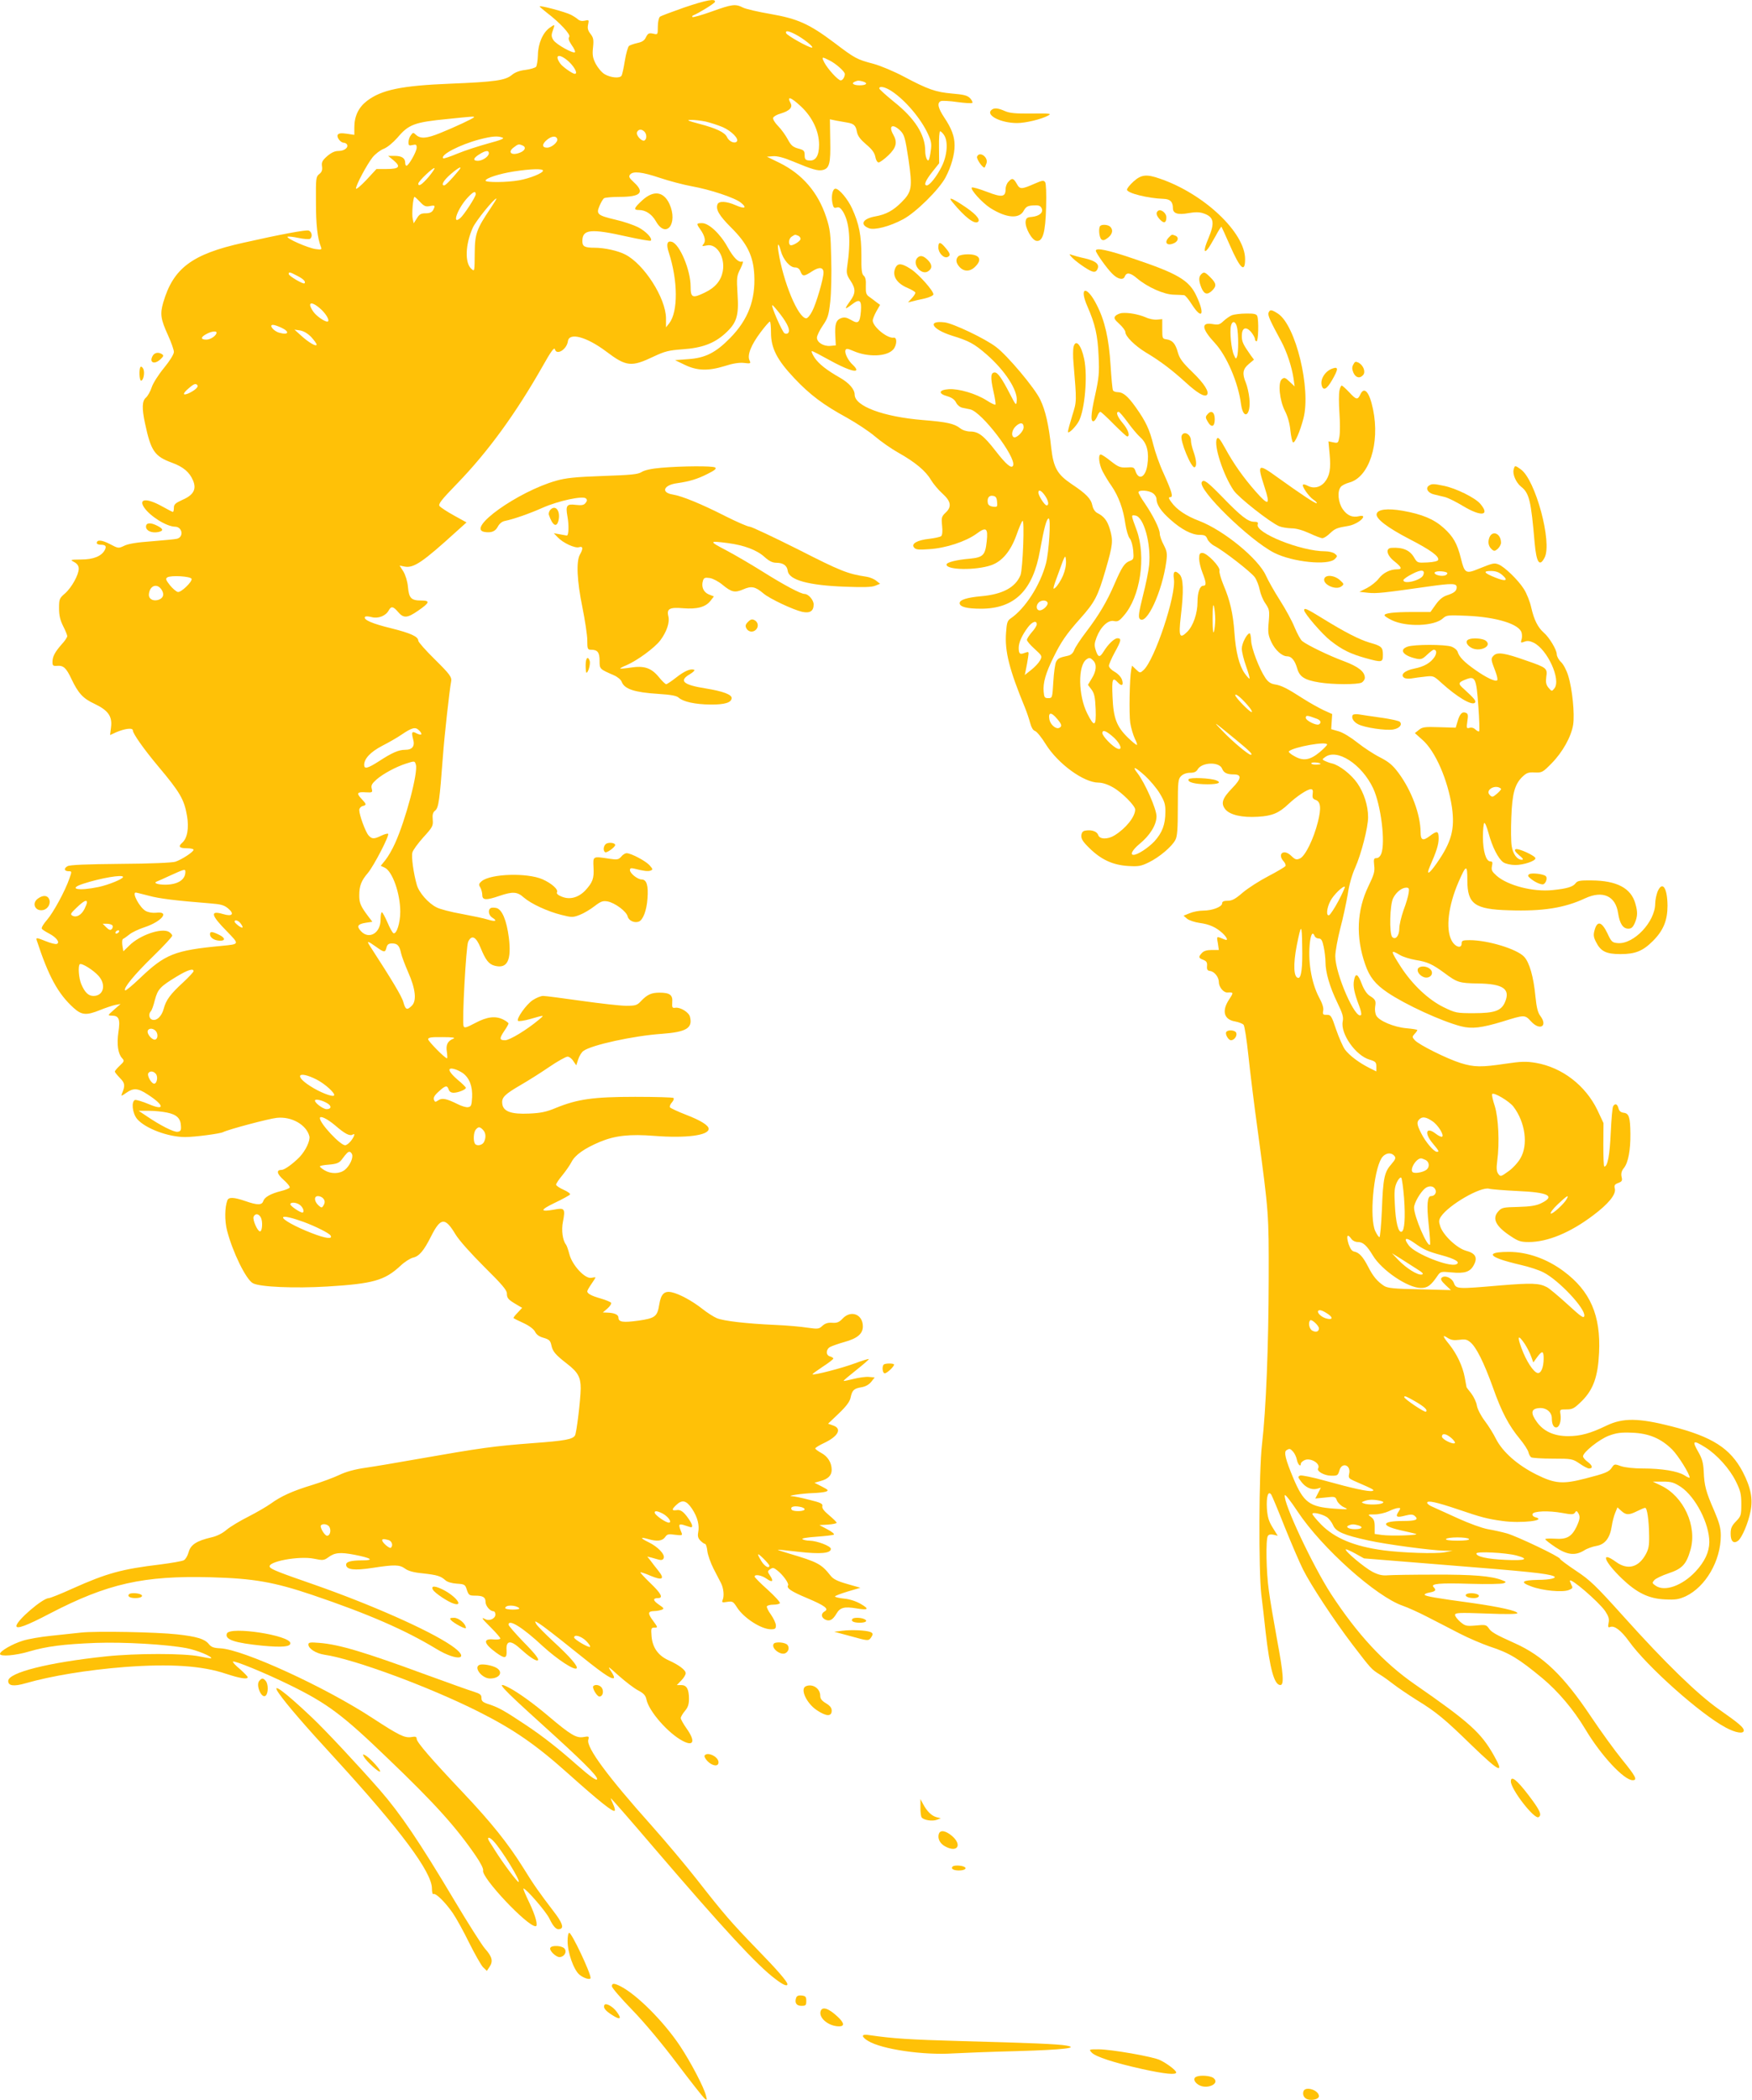<?xml version="1.0" standalone="no"?>
<!DOCTYPE svg PUBLIC "-//W3C//DTD SVG 20010904//EN"
 "http://www.w3.org/TR/2001/REC-SVG-20010904/DTD/svg10.dtd">
<svg version="1.0" xmlns="http://www.w3.org/2000/svg"
 width="1068pt" height="1280pt" viewBox="0 0 1068 1280"
 preserveAspectRatio="xMidYMid meet">
<g transform="translate(0,1280) scale(0.1,-0.1)"
fill="#ffc107" stroke="none">
<path d="M4170 12754 c-74 -26 -141 -51 -147 -56 -7 -6 -13 -32 -13 -60 0 -50
0 -50 -29 -43 -25 5 -31 2 -43 -21 -9 -21 -24 -30 -52 -36 -22 -5 -45 -13 -52
-18 -6 -6 -18 -46 -25 -90 -7 -44 -16 -85 -20 -91 -10 -18 -65 -13 -102 8 -18
10 -42 39 -55 63 -19 37 -22 55 -17 101 5 47 2 60 -15 82 -16 20 -20 35 -15
57 6 29 5 30 -20 24 -17 -4 -32 -1 -43 9 -9 8 -28 20 -42 27 -32 17 -190 59
-190 51 0 -3 20 -20 43 -38 79 -60 148 -134 137 -148 -7 -9 -3 -23 15 -50 15
-20 23 -40 20 -43 -10 -11 -114 47 -131 73 -13 20 -14 31 -5 56 15 43 15 43
-18 20 -42 -30 -71 -96 -72 -167 -1 -32 -6 -64 -11 -71 -5 -6 -34 -15 -64 -19
-37 -4 -65 -15 -84 -31 -40 -33 -103 -42 -375 -53 -297 -12 -419 -37 -508
-105 -51 -39 -77 -93 -77 -161 l0 -46 -46 7 c-34 5 -49 3 -55 -6 -9 -15 17
-49 37 -49 7 0 16 -5 19 -10 11 -19 -16 -40 -51 -40 -23 0 -44 -10 -70 -32
-29 -26 -35 -37 -31 -62 3 -22 -1 -35 -17 -47 -20 -16 -21 -26 -20 -171 0
-138 9 -217 30 -272 7 -17 4 -19 -32 -14 -45 6 -180 65 -171 75 4 3 33 0 66
-7 32 -7 64 -9 70 -6 18 11 13 44 -8 51 -17 5 -170 -23 -400 -75 -311 -69
-425 -155 -486 -364 -20 -70 -16 -100 30 -201 19 -42 35 -87 35 -100 0 -14
-24 -53 -60 -97 -33 -40 -67 -93 -75 -118 -8 -25 -24 -53 -35 -63 -24 -20 -26
-64 -6 -157 36 -169 58 -201 164 -240 69 -25 108 -58 129 -109 22 -52 3 -88
-64 -117 -44 -20 -53 -28 -53 -49 0 -14 -3 -25 -6 -25 -3 0 -34 16 -68 35 -90
50 -143 47 -108 -7 36 -54 137 -117 188 -118 47 0 56 -65 11 -74 -12 -3 -81
-9 -152 -15 -86 -6 -143 -15 -167 -27 -36 -17 -37 -17 -88 10 -50 26 -80 28
-80 6 0 -5 10 -10 23 -10 31 0 38 -9 26 -32 -20 -38 -70 -58 -144 -58 -68 -1
-69 -1 -42 -16 18 -10 27 -23 27 -40 0 -37 -43 -115 -84 -151 -34 -29 -36 -35
-36 -90 0 -44 7 -73 25 -109 14 -27 25 -55 25 -61 0 -7 -15 -30 -34 -50 -42
-48 -56 -75 -56 -108 0 -22 4 -25 29 -23 38 3 55 -13 87 -81 41 -86 70 -118
139 -150 84 -40 110 -76 102 -142 l-6 -49 37 17 c54 23 102 29 102 11 0 -19
67 -114 154 -218 134 -159 159 -203 176 -302 13 -75 2 -138 -30 -165 -26 -23
-16 -33 31 -33 21 0 39 -4 39 -9 0 -13 -72 -60 -111 -73 -21 -6 -148 -12 -335
-13 -209 -2 -307 -6 -322 -14 -25 -14 -21 -31 8 -31 18 0 18 -2 4 -42 -27 -79
-99 -210 -137 -254 -21 -24 -36 -48 -32 -54 3 -6 24 -19 45 -30 44 -23 68 -55
46 -63 -7 -3 -39 5 -70 18 -50 20 -57 21 -53 7 73 -223 130 -328 226 -415 49
-44 77 -47 161 -13 32 13 74 27 92 31 l33 6 -40 -35 c-39 -35 -40 -35 -14 -36
44 0 53 -21 41 -99 -11 -76 -3 -132 22 -160 15 -16 14 -20 -14 -46 -17 -16
-30 -32 -30 -36 0 -4 14 -21 31 -39 31 -31 33 -46 13 -94 -7 -18 -5 -18 25 3
44 31 71 30 129 -8 105 -67 110 -104 8 -60 -38 16 -76 27 -83 25 -24 -10 -16
-81 13 -116 49 -57 188 -110 293 -110 57 0 211 20 231 30 34 17 279 82 327 87
90 10 181 -42 199 -112 6 -26 -22 -87 -60 -127 -39 -40 -91 -78 -109 -78 -34
0 -30 -24 12 -61 24 -21 40 -42 37 -47 -3 -5 -27 -15 -52 -21 -64 -16 -101
-37 -109 -61 -8 -26 -36 -26 -110 0 -70 24 -101 25 -109 4 -16 -43 -17 -123
-2 -183 34 -132 116 -300 158 -322 42 -23 254 -32 453 -20 280 17 350 37 446
126 25 24 60 46 77 50 37 8 66 42 110 130 58 115 85 118 148 13 23 -38 93
-116 176 -199 107 -106 138 -142 138 -162 0 -29 8 -38 59 -68 l34 -20 -28 -30
c-16 -16 -27 -31 -24 -33 2 -2 30 -16 61 -30 36 -17 62 -37 70 -53 9 -18 26
-30 53 -37 33 -10 40 -17 46 -44 8 -39 24 -58 96 -114 66 -51 83 -81 83 -150
-1 -69 -25 -272 -35 -287 -14 -23 -60 -32 -250 -46 -248 -19 -314 -28 -725
-100 -107 -19 -242 -42 -298 -50 -70 -10 -124 -25 -165 -45 -34 -16 -107 -43
-162 -60 -122 -37 -192 -69 -254 -114 -25 -18 -87 -54 -136 -79 -50 -25 -110
-61 -133 -80 -25 -22 -61 -40 -94 -47 -90 -21 -126 -45 -138 -90 -6 -22 -19
-44 -29 -49 -10 -6 -75 -17 -144 -26 -234 -28 -325 -53 -533 -146 -72 -33
-138 -59 -146 -59 -38 0 -198 -138 -198 -170 0 -21 61 1 204 76 352 183 572
232 981 221 261 -7 386 -29 620 -108 342 -116 566 -214 754 -328 135 -82 215
-63 91 21 -138 94 -491 250 -840 372 -205 71 -256 91 -265 105 -20 33 178 70
270 51 52 -11 60 -10 84 7 41 31 74 34 163 17 102 -20 121 -34 48 -34 -69 0
-100 -8 -100 -26 0 -31 50 -37 160 -20 136 21 165 20 199 -4 18 -14 52 -24
107 -29 89 -10 110 -16 139 -42 12 -11 40 -19 70 -21 47 -3 51 -5 61 -38 11
-32 15 -35 50 -35 49 0 64 -10 64 -39 0 -24 28 -56 48 -56 7 0 12 -9 12 -20 0
-25 -37 -42 -62 -28 -28 14 -22 5 37 -54 30 -30 55 -59 55 -64 0 -5 -17 -8
-39 -6 -69 7 -64 -24 13 -80 55 -40 67 -37 64 15 -4 61 26 63 89 4 44 -40 83
-67 97 -67 20 0 -5 34 -84 114 -49 51 -90 98 -90 104 0 37 87 -17 210 -132 88
-80 191 -148 205 -134 11 11 -40 70 -140 162 -52 48 -100 97 -106 108 -11 20
-10 20 18 3 17 -10 107 -79 201 -155 181 -146 235 -184 253 -178 6 2 -1 20
-16 42 -24 35 -18 32 48 -28 41 -36 94 -77 118 -89 34 -18 45 -31 50 -56 15
-71 133 -206 222 -252 67 -35 77 0 22 77 -19 27 -35 55 -35 63 0 7 11 26 25
43 19 22 25 41 25 74 0 59 -14 84 -47 84 l-27 0 27 28 c15 15 27 35 27 44 0
20 -42 51 -104 79 -63 28 -98 77 -104 145 -4 50 -3 54 18 54 21 0 21 1 -9 42
-34 46 -32 58 7 59 15 0 35 4 46 8 16 6 14 10 -17 31 -37 25 -39 40 -6 40 34
0 20 28 -46 91 -36 35 -63 64 -61 66 2 2 30 -7 62 -21 72 -30 88 -20 48 30
-16 20 -38 48 -48 62 l-20 25 25 -6 c13 -4 34 -10 46 -13 16 -4 25 -1 29 10 9
23 -37 70 -93 97 -51 25 -52 33 -2 19 54 -16 86 -12 103 11 13 19 21 21 61 15
42 -5 46 -4 40 12 -20 49 -19 55 8 49 14 -4 32 -10 41 -13 23 -9 20 12 -6 49
-31 45 -50 58 -75 53 -29 -4 -29 5 0 32 36 34 61 28 96 -24 34 -52 46 -100 37
-145 -4 -22 0 -35 14 -49 11 -11 24 -20 29 -20 4 0 11 -20 13 -44 3 -23 20
-72 38 -107 18 -35 39 -75 46 -89 15 -30 20 -78 9 -102 -6 -15 -2 -16 28 -11
33 5 37 2 60 -34 41 -64 147 -133 207 -133 25 0 30 4 30 23 0 13 -14 43 -30
66 -17 23 -28 46 -25 51 4 6 21 10 40 10 19 0 36 4 39 9 4 5 -30 42 -74 82
-44 39 -80 76 -80 80 0 16 42 9 72 -12 36 -26 46 -18 23 17 -17 26 -17 28 0
40 15 11 22 10 43 -7 34 -26 73 -80 66 -91 -11 -17 18 -37 116 -78 109 -46
135 -66 107 -81 -23 -13 -22 -36 2 -49 27 -14 47 -4 70 35 22 38 48 45 124 32
71 -12 78 -4 25 27 -29 17 -69 30 -103 33 -30 3 -55 9 -55 13 0 4 35 17 77 30
l78 23 -80 23 c-60 17 -86 30 -102 51 -56 71 -79 83 -251 134 -40 12 -72 22
-70 24 2 1 59 -5 128 -13 132 -15 195 -9 195 18 0 17 -83 49 -130 50 -16 0
-36 4 -43 9 -8 5 26 11 84 15 53 4 101 9 107 13 6 3 -12 18 -39 32 l-49 26 53
3 c28 2 52 7 52 11 0 5 -21 25 -46 46 -31 26 -44 43 -41 55 4 15 -9 22 -79 39
-46 12 -94 22 -106 22 -39 2 63 17 127 19 33 1 69 5 80 9 18 7 14 11 -25 31
l-45 23 35 10 c47 12 70 34 70 69 0 43 -24 82 -64 103 -20 11 -36 23 -36 27 0
5 25 20 55 34 86 41 109 87 54 106 l-31 11 65 62 c45 43 67 72 72 96 10 47 20
56 66 64 25 4 46 16 60 33 l21 27 -35 3 c-19 2 -61 -4 -93 -12 -32 -8 -60 -14
-61 -12 -2 2 33 31 77 66 44 35 79 65 76 67 -2 2 -41 -10 -87 -27 -78 -29
-249 -73 -256 -66 -2 2 26 22 62 46 36 23 65 46 65 50 0 4 -9 10 -20 13 -27 7
-26 43 1 58 12 6 51 20 87 30 79 22 112 50 112 95 0 74 -73 102 -124 47 -20
-21 -33 -27 -62 -25 -26 2 -43 -3 -60 -18 -21 -20 -27 -21 -91 -12 -37 6 -126
14 -198 17 -179 8 -313 24 -355 41 -19 8 -60 34 -90 58 -61 48 -139 90 -185
100 -45 10 -66 -11 -76 -74 -12 -74 -24 -84 -127 -99 -95 -13 -122 -9 -122 19
0 18 -26 29 -70 30 l-25 1 28 24 c16 14 25 29 22 35 -3 5 -32 17 -63 26 -57
16 -82 30 -82 44 0 4 11 24 25 44 14 20 25 38 25 40 0 2 -12 1 -26 -2 -38 -7
-116 77 -133 144 -7 27 -16 53 -21 59 -20 25 -29 88 -18 140 15 78 10 85 -52
73 -90 -16 -90 -3 2 41 48 23 90 46 93 51 3 5 -15 18 -40 29 -25 11 -45 25
-45 31 0 6 17 32 39 58 21 26 46 62 55 80 22 43 79 83 174 123 92 38 181 48
332 36 193 -15 330 3 330 43 0 21 -48 51 -136 85 -52 20 -96 41 -100 46 -3 6
2 19 12 30 9 10 14 22 10 27 -4 4 -110 7 -234 7 -256 0 -351 -14 -482 -67 -59
-25 -94 -32 -165 -35 -109 -5 -158 13 -163 60 -5 38 14 57 112 114 45 26 123
75 174 110 51 35 102 63 112 63 10 0 26 -12 35 -27 l18 -26 12 37 c7 21 21 44
32 51 49 36 304 92 477 104 150 11 190 35 172 104 -6 27 -58 59 -88 55 -20 -3
-22 1 -20 34 4 44 -15 58 -78 58 -49 0 -75 -12 -112 -51 -24 -26 -33 -29 -91
-29 -36 0 -158 14 -272 30 -114 16 -219 30 -234 30 -14 0 -43 -12 -64 -26 -40
-27 -101 -114 -89 -126 4 -4 39 1 77 12 87 25 86 25 50 -5 -74 -62 -178 -125
-206 -125 -35 0 -36 10 -4 58 14 20 25 40 25 44 0 4 -13 14 -30 23 -48 25
-100 19 -173 -20 -55 -29 -66 -32 -71 -19 -10 26 15 486 28 514 21 45 48 32
76 -37 30 -74 50 -100 86 -109 77 -20 103 33 86 172 -14 106 -41 171 -76 180
-14 3 -30 3 -35 -1 -18 -10 -12 -44 9 -57 34 -21 22 -27 -25 -13 -24 8 -97 23
-161 35 -63 11 -133 29 -153 40 -50 25 -107 90 -120 137 -20 69 -34 171 -27
197 3 14 34 56 67 93 57 62 60 70 57 107 -3 31 1 45 15 56 21 17 27 62 47 330
9 125 41 410 50 455 6 28 -8 46 -100 137 -55 54 -100 105 -100 113 0 25 -46
46 -166 76 -115 28 -170 52 -159 69 3 5 20 4 40 -1 40 -11 87 7 105 41 15 27
27 25 57 -10 33 -39 56 -38 122 8 71 49 75 62 19 62 -61 0 -75 14 -81 83 -3
34 -15 72 -28 94 l-23 36 30 -6 c56 -11 110 26 318 215 l60 54 -76 42 c-42 23
-81 49 -88 57 -10 12 8 36 108 139 188 194 357 427 520 714 51 91 71 118 75
103 10 -39 72 -1 79 49 7 56 113 28 233 -62 123 -93 154 -96 290 -31 68 32 93
38 175 44 118 8 192 35 259 95 72 65 86 107 77 242 -6 101 -5 110 18 155 14
29 19 46 11 43 -22 -8 -52 21 -89 87 -45 82 -115 147 -156 147 -35 0 -36 -3
-11 -38 28 -40 35 -71 20 -89 -12 -14 -10 -15 19 -9 61 14 114 -71 98 -158
-11 -57 -46 -99 -109 -129 -76 -37 -87 -32 -87 37 0 99 -66 257 -114 272 -29
9 -36 -14 -19 -65 56 -172 57 -360 3 -431 l-20 -25 0 55 c-1 123 -134 331
-249 389 -44 23 -127 41 -186 41 -61 0 -75 8 -75 40 0 73 50 78 273 28 76 -17
141 -28 144 -25 13 13 -30 58 -77 82 -28 14 -89 35 -138 46 -110 26 -119 34
-97 85 9 21 21 42 28 46 7 4 49 8 95 8 128 0 154 27 86 89 -28 26 -33 35 -23
47 18 22 71 17 181 -20 57 -19 144 -42 193 -51 113 -20 264 -70 301 -100 41
-33 24 -40 -31 -16 -56 25 -103 27 -111 6 -12 -31 9 -68 82 -141 99 -98 136
-174 142 -289 8 -154 -38 -274 -147 -385 -88 -90 -152 -122 -256 -129 l-80 -6
60 -29 c75 -36 142 -38 243 -7 49 16 88 22 117 19 41 -5 43 -4 34 16 -15 32
10 94 67 170 27 36 52 65 57 66 4 0 7 -31 7 -68 0 -94 37 -166 142 -277 96
-102 178 -163 321 -241 59 -33 136 -84 171 -114 35 -30 99 -75 142 -99 102
-57 168 -112 199 -166 14 -23 45 -61 70 -83 53 -48 58 -81 19 -117 -24 -23
-26 -30 -21 -79 4 -36 1 -58 -6 -64 -7 -5 -39 -12 -72 -16 -74 -8 -112 -30
-93 -53 10 -13 28 -15 93 -10 100 6 222 46 288 94 59 44 71 35 62 -47 -9 -84
-22 -97 -102 -105 -82 -7 -143 -22 -143 -36 0 -34 179 -36 272 -4 67 23 119
86 154 183 15 42 31 82 37 87 14 15 2 -294 -12 -330 -30 -75 -110 -118 -241
-129 -86 -8 -130 -22 -130 -42 0 -23 45 -34 130 -34 205 0 317 111 360 356 25
138 40 194 53 194 14 0 2 -202 -17 -275 -35 -132 -127 -275 -216 -335 -19 -13
-23 -27 -27 -85 -9 -115 20 -227 116 -460 11 -27 25 -69 31 -92 7 -26 17 -44
29 -48 11 -3 41 -40 66 -81 75 -120 232 -234 322 -234 23 0 57 -11 88 -29 55
-31 135 -112 135 -135 0 -44 -57 -115 -125 -157 -41 -26 -92 -25 -100 1 -7 22
-39 34 -76 28 -17 -2 -25 -10 -27 -29 -2 -21 8 -38 49 -78 71 -70 142 -103
235 -109 65 -4 80 -1 127 22 64 31 142 97 162 137 12 21 15 68 15 199 0 157 2
172 20 190 12 12 33 20 55 20 24 0 37 6 45 19 24 46 133 50 150 6 10 -25 29
-35 71 -35 50 0 47 -26 -9 -83 -61 -63 -71 -93 -43 -129 28 -35 102 -52 199
-46 87 5 128 22 187 78 50 47 115 90 136 90 11 0 14 -7 11 -29 -3 -23 1 -30
17 -36 32 -10 36 -50 15 -134 -26 -104 -77 -208 -109 -223 -22 -10 -29 -8 -55
17 -45 43 -86 10 -44 -36 9 -10 13 -22 10 -28 -4 -5 -50 -33 -104 -61 -54 -28
-124 -73 -156 -100 -45 -39 -65 -50 -92 -50 -24 0 -34 -5 -34 -16 0 -21 -60
-44 -115 -44 -25 0 -62 -7 -83 -16 l-37 -15 22 -19 c13 -10 47 -21 75 -25 61
-8 102 -27 141 -63 29 -28 36 -48 12 -38 -51 21 -49 22 -41 -22 l6 -42 -43 0
c-30 0 -49 -6 -60 -18 -23 -25 -21 -31 8 -42 20 -8 25 -16 23 -37 -2 -22 2
-29 19 -31 27 -4 53 -38 53 -67 0 -31 29 -66 53 -64 37 2 38 0 10 -42 -47 -71
-32 -124 38 -135 21 -4 44 -13 50 -20 6 -7 19 -91 29 -186 10 -95 36 -308 59
-473 65 -486 66 -490 65 -890 -1 -409 -16 -796 -41 -1010 -19 -163 -21 -771
-4 -914 6 -47 18 -149 26 -226 26 -227 53 -325 90 -325 24 0 19 69 -21 282
-19 106 -42 237 -49 293 -16 111 -20 312 -6 334 6 9 18 11 35 7 l25 -6 -31 50
c-24 39 -31 63 -35 117 -4 72 8 111 27 83 5 -8 42 -96 81 -195 40 -99 90 -216
112 -260 48 -96 188 -309 303 -460 112 -146 113 -148 164 -180 25 -15 63 -43
86 -61 23 -18 86 -61 140 -95 119 -73 170 -115 334 -275 174 -168 204 -181
135 -60 -77 136 -149 201 -481 431 -190 132 -349 304 -510 550 -112 173 -292
556 -282 602 2 8 37 -37 78 -99 147 -222 479 -519 642 -575 29 -10 96 -40 148
-67 52 -27 141 -72 196 -101 56 -29 139 -64 185 -80 120 -39 176 -73 321 -193
97 -81 190 -191 262 -311 96 -161 236 -311 289 -311 31 0 18 24 -64 125 -45
55 -131 174 -192 265 -165 247 -291 368 -463 445 -118 53 -144 68 -159 92 -14
20 -21 22 -78 16 -58 -5 -65 -3 -95 22 -17 15 -32 34 -32 42 0 14 22 15 190 9
120 -5 190 -4 190 2 0 14 -107 38 -275 62 -228 31 -284 41 -290 50 -3 4 11 11
30 14 37 7 42 15 24 33 -21 21 37 26 225 20 100 -3 190 -1 201 3 19 7 18 9 -8
19 -65 26 -180 35 -412 34 -132 0 -260 -2 -285 -4 -33 -3 -58 3 -93 21 -47 24
-172 128 -163 137 2 2 28 -9 57 -25 l54 -30 520 -42 c481 -38 595 -50 635 -66
27 -11 -20 -23 -95 -23 -99 -2 -111 -14 -40 -40 69 -26 189 -37 228 -22 24 9
26 14 17 30 -5 11 -10 23 -10 26 0 24 174 -126 215 -184 21 -32 26 -48 21 -72
-5 -26 -3 -30 10 -25 26 10 67 -22 114 -87 110 -154 436 -444 590 -526 61 -33
110 -40 110 -18 0 18 -27 42 -150 128 -131 92 -328 283 -582 566 -171 190
-204 222 -290 279 -54 36 -98 69 -98 73 0 13 -261 137 -323 155 -28 8 -81 20
-117 26 -37 7 -114 35 -180 65 -63 29 -132 60 -152 69 -21 8 -38 20 -38 27 0
16 54 5 190 -41 141 -48 175 -57 269 -70 112 -16 276 3 200 23 -12 3 -19 12
-17 19 6 19 99 22 181 7 58 -11 70 -10 78 2 8 12 10 12 19 -1 14 -22 12 -39
-10 -86 -30 -61 -60 -77 -131 -72 -33 2 -59 1 -59 -3 0 -4 28 -26 61 -48 71
-48 121 -54 175 -21 18 12 52 24 76 28 52 9 82 48 93 119 4 27 13 63 21 82
l14 34 23 -21 c29 -27 47 -27 97 -2 22 11 43 20 49 20 12 0 23 -75 24 -170 1
-62 -3 -82 -22 -116 -44 -78 -110 -94 -179 -44 -98 71 -75 5 35 -101 91 -87
164 -123 264 -127 62 -3 83 0 125 19 122 58 214 217 214 370 0 46 -9 78 -40
151 -51 116 -61 155 -64 239 -3 54 -9 78 -35 123 -38 66 -29 71 44 25 72 -45
148 -130 186 -206 29 -58 34 -79 34 -140 0 -68 -2 -74 -32 -105 -27 -28 -33
-42 -33 -76 0 -47 19 -64 47 -41 23 20 60 106 74 177 16 76 2 146 -47 241 -76
144 -185 214 -435 278 -200 51 -295 52 -394 5 -99 -48 -160 -65 -236 -65 -85
0 -149 29 -190 86 -40 55 -36 81 13 85 43 4 78 -24 78 -62 0 -35 10 -56 26
-56 20 0 32 38 27 78 -5 32 -5 32 37 32 37 0 47 6 95 53 68 69 96 147 103 292
11 228 -54 377 -216 497 -102 76 -221 118 -334 118 -106 0 -128 -17 -55 -44
23 -9 82 -25 130 -36 48 -11 110 -31 136 -45 93 -47 256 -220 249 -265 -3 -17
-18 -7 -103 71 -55 50 -111 97 -125 104 -47 25 -94 26 -280 11 -266 -23 -273
-23 -287 14 -12 32 -56 51 -75 32 -8 -8 -1 -20 23 -43 l34 -32 -191 5 c-159 3
-195 7 -217 21 -41 27 -67 58 -97 117 -31 60 -54 86 -85 92 -13 2 -24 17 -34
46 -15 49 -8 66 15 34 9 -14 26 -22 43 -22 30 0 54 -22 90 -82 54 -90 213
-198 293 -198 40 0 61 15 101 74 18 26 21 27 85 21 81 -8 115 3 137 46 24 45
9 71 -48 86 -55 15 -139 94 -157 148 -10 30 -9 40 4 60 47 71 242 184 294 170
15 -4 92 -10 172 -14 190 -8 235 -31 144 -75 -29 -14 -65 -20 -139 -22 -94 -2
-101 -4 -123 -29 -37 -43 -13 -90 77 -149 46 -31 62 -36 110 -36 115 0 253 57
392 162 95 71 142 129 133 164 -5 19 -1 26 21 34 23 9 26 14 20 38 -4 20 0 36
15 54 26 33 40 110 39 207 -1 103 -9 125 -41 129 -18 2 -28 11 -32 28 -7 26
-20 31 -32 12 -5 -7 -11 -80 -15 -163 -6 -137 -19 -205 -39 -205 -4 0 -6 60
-6 133 l1 132 -37 79 c-73 151 -215 260 -375 288 -60 10 -89 9 -184 -5 -147
-22 -192 -22 -275 4 -81 25 -254 111 -279 139 -17 19 -17 21 -2 38 10 10 17
21 17 24 0 3 -30 8 -66 11 -77 7 -167 45 -184 77 -7 13 -10 37 -7 55 6 36 2
44 -35 67 -16 11 -34 38 -46 70 -24 64 -39 71 -48 23 -7 -37 2 -78 32 -157 10
-26 15 -50 11 -54 -33 -33 -157 250 -157 358 0 29 14 105 30 168 17 63 37 158
46 210 8 57 27 122 45 161 37 83 79 246 79 308 0 70 -25 149 -66 208 -37 53
-108 109 -154 120 -14 3 -33 10 -43 15 -18 9 -18 10 0 23 73 56 225 -43 294
-190 47 -101 76 -330 49 -399 -6 -15 -17 -26 -29 -26 -16 0 -18 -6 -14 -44 5
-37 -1 -57 -35 -127 -71 -147 -78 -310 -20 -476 26 -77 62 -122 136 -172 109
-74 329 -175 448 -206 67 -17 125 -10 254 29 135 42 135 42 173 1 54 -59 104
-30 57 33 -16 21 -23 52 -30 119 -11 117 -36 207 -69 242 -44 47 -221 101
-332 101 -43 0 -49 -3 -49 -21 0 -34 -42 -20 -62 21 -36 71 -19 210 43 354 47
108 54 109 54 11 0 -145 44 -177 253 -183 206 -7 339 14 465 73 108 50 186 14
201 -91 10 -64 30 -94 62 -94 19 0 28 8 40 35 17 41 18 67 3 118 -26 94 -113
140 -267 141 -69 1 -86 -2 -97 -17 -16 -22 -52 -33 -141 -42 -119 -12 -272 28
-340 87 -29 26 -34 35 -29 59 5 23 3 29 -10 29 -26 0 -45 62 -45 149 0 44 4
82 8 85 5 3 16 -25 26 -61 23 -86 60 -158 91 -179 14 -9 45 -16 73 -16 49 0
122 24 122 41 0 15 -107 64 -121 55 -9 -5 -2 -16 21 -36 25 -20 29 -28 17 -28
-29 0 -55 36 -62 85 -4 25 -5 103 -2 173 5 144 21 203 68 248 25 24 37 28 75
26 44 -2 49 1 103 56 66 67 119 161 131 235 10 66 -5 218 -30 298 -10 34 -30
71 -44 84 -14 13 -26 35 -26 48 0 26 -45 102 -79 131 -36 32 -59 77 -76 151
-8 38 -29 90 -46 116 -35 55 -118 135 -154 149 -27 10 -32 9 -122 -27 -77 -32
-85 -27 -107 63 -23 92 -47 134 -106 187 -59 53 -131 83 -249 104 -93 16 -154
9 -159 -20 -6 -28 66 -83 199 -152 128 -66 184 -106 176 -128 -2 -7 -28 -13
-65 -15 -61 -3 -62 -3 -82 31 -26 44 -68 62 -137 58 -39 -2 -30 -45 17 -82 46
-37 50 -49 16 -49 -42 0 -84 -21 -111 -56 -14 -19 -47 -45 -72 -58 l-46 -23
54 -6 c51 -5 90 -1 364 38 148 21 175 20 175 -4 0 -23 -15 -35 -61 -50 -24 -8
-46 -26 -67 -56 l-32 -45 -109 0 c-113 0 -171 -7 -171 -20 0 -5 20 -18 45 -30
89 -43 260 -37 312 12 21 19 31 20 145 15 182 -8 321 -51 334 -104 3 -12 3
-31 -1 -42 -6 -19 -4 -20 18 -12 17 7 33 5 56 -6 84 -41 168 -225 127 -278
-16 -20 -16 -20 -36 3 -15 18 -18 33 -14 66 8 53 3 57 -122 100 -132 47 -175
53 -198 31 -19 -19 -18 -24 10 -97 10 -26 15 -50 11 -54 -10 -11 -67 16 -132
62 -69 48 -100 80 -109 111 -4 12 -21 26 -38 32 -41 14 -226 14 -267 0 -55
-19 -28 -56 56 -74 26 -5 36 -1 62 24 18 17 36 31 41 31 18 0 20 -20 5 -44
-24 -36 -63 -59 -124 -71 -59 -12 -87 -38 -61 -56 8 -5 28 -7 44 -4 17 3 53 8
82 11 51 6 53 6 101 -38 95 -86 185 -140 204 -121 10 10 -4 26 -65 82 -40 35
-39 41 12 61 55 21 62 6 74 -164 6 -81 8 -150 5 -153 -3 -3 -13 2 -23 11 -10
10 -24 14 -36 10 -18 -5 -19 -2 -13 40 6 38 4 47 -10 52 -22 9 -37 -8 -50 -54
l-11 -37 -100 3 c-88 3 -104 1 -125 -17 l-24 -19 46 -41 c79 -69 155 -244 180
-411 19 -133 -3 -213 -92 -340 -47 -68 -67 -78 -43 -22 41 93 54 135 54 172 0
47 -9 49 -55 14 -41 -31 -55 -25 -55 24 -1 108 -55 253 -133 359 -37 50 -60
69 -114 97 -38 19 -99 59 -138 90 -40 32 -89 62 -115 69 l-45 13 3 46 3 46
-53 24 c-29 14 -85 45 -124 70 -96 62 -133 81 -174 87 -24 4 -41 16 -56 39
-37 54 -86 182 -87 228 -1 24 -5 44 -9 44 -16 0 -48 -61 -48 -93 0 -20 12 -68
26 -107 14 -40 24 -74 21 -76 -2 -2 -16 13 -30 33 -33 47 -54 131 -62 248 -8
115 -27 197 -66 288 -16 39 -28 80 -25 89 6 23 -76 108 -104 108 -16 0 -20 -6
-20 -35 0 -19 9 -57 20 -85 24 -61 25 -80 5 -80 -21 0 -35 -41 -35 -99 0 -69
-26 -145 -62 -181 -47 -47 -54 -30 -40 92 19 159 16 234 -8 258 -28 28 -41 17
-34 -28 15 -99 -117 -494 -185 -556 -21 -19 -22 -19 -46 4 l-24 23 -5 -24
c-10 -52 -14 -272 -6 -325 5 -32 18 -74 28 -96 11 -21 16 -38 12 -38 -5 0 -29
20 -55 45 -68 67 -88 118 -93 248 -5 111 0 123 33 87 24 -26 36 -16 24 19 -6
16 -25 36 -45 47 -18 10 -34 26 -34 36 0 9 16 46 35 81 40 72 43 87 17 87 -19
0 -57 -36 -85 -82 -23 -37 -33 -35 -47 8 -10 30 -9 43 5 80 24 63 70 107 105
99 23 -5 33 0 60 32 101 114 138 360 79 522 -35 95 -35 93 -8 89 51 -7 97
-172 84 -303 -3 -33 -20 -117 -38 -187 -25 -100 -29 -130 -19 -140 41 -41 137
165 162 351 6 48 4 61 -16 100 -13 24 -24 55 -24 68 0 29 -39 108 -91 185 -22
31 -39 62 -39 67 0 17 63 13 88 -5 12 -8 22 -24 22 -35 0 -34 27 -75 85 -126
67 -60 130 -93 179 -93 30 0 38 -5 46 -25 5 -13 25 -33 43 -42 57 -30 223
-159 246 -191 12 -17 25 -51 30 -76 5 -26 20 -63 35 -84 24 -36 26 -43 20
-113 -6 -64 -3 -80 16 -122 24 -50 65 -87 97 -87 26 0 47 -26 61 -75 14 -50
46 -70 133 -84 83 -14 235 -14 260 -1 10 6 19 19 19 29 0 37 -39 68 -127 101
-90 33 -224 98 -255 123 -10 8 -30 45 -46 83 -15 38 -56 113 -90 166 -34 53
-72 121 -85 150 -46 103 -256 275 -406 333 -80 30 -139 70 -170 114 -18 24
-19 31 -7 31 19 0 11 30 -42 148 -23 49 -50 126 -61 170 -23 94 -46 143 -107
229 -49 69 -78 93 -111 93 -12 0 -25 5 -28 10 -4 6 -10 74 -15 153 -10 162
-35 272 -83 366 -61 123 -112 116 -58 -7 47 -107 63 -177 68 -303 5 -103 2
-132 -22 -241 -27 -119 -28 -167 -4 -153 5 4 14 18 19 31 5 13 13 24 18 24 4
0 41 -34 81 -75 41 -41 78 -75 82 -75 20 0 7 41 -26 80 -34 40 -45 70 -26 70
5 0 29 -28 54 -62 25 -35 60 -77 80 -95 39 -35 53 -91 41 -168 -11 -74 -52
-95 -72 -37 -8 24 -13 26 -53 23 -40 -2 -52 3 -97 38 -28 23 -56 41 -62 41
-17 0 -11 -59 11 -102 12 -23 36 -64 55 -90 43 -63 72 -142 84 -231 6 -39 18
-79 27 -89 9 -10 18 -42 21 -73 4 -51 3 -55 -21 -64 -32 -12 -48 -36 -93 -140
-47 -109 -94 -188 -172 -291 -36 -47 -69 -97 -74 -113 -7 -17 -19 -29 -36 -33
-55 -12 -62 -16 -74 -37 -6 -12 -14 -67 -17 -122 -6 -98 -6 -100 -31 -100 -22
0 -25 5 -28 40 -5 52 13 114 59 207 46 94 78 142 163 237 90 101 108 135 155
296 45 155 48 179 26 252 -15 50 -36 77 -77 97 -13 7 -25 25 -29 45 -8 41 -38
72 -127 131 -87 59 -110 99 -124 222 -15 139 -35 227 -67 293 -33 70 -201 270
-270 321 -67 51 -259 142 -311 149 -111 14 -80 -42 44 -81 104 -32 135 -49
211 -115 112 -98 189 -217 183 -282 -3 -31 -5 -29 -42 43 -49 95 -74 130 -92
130 -25 0 -27 -29 -9 -111 10 -43 16 -82 13 -85 -3 -3 -28 9 -54 26 -65 41
-169 72 -230 68 -62 -4 -67 -27 -9 -43 27 -8 44 -20 53 -38 7 -15 24 -29 38
-32 13 -3 35 -7 48 -10 70 -14 281 -291 262 -342 -9 -22 -41 4 -107 89 -72 93
-105 118 -154 118 -22 0 -47 8 -62 20 -36 28 -79 38 -228 50 -242 20 -415 85
-415 155 0 32 -34 71 -88 102 -84 48 -131 85 -157 124 -14 22 -21 39 -15 39 5
0 53 -25 107 -55 96 -53 163 -77 163 -58 0 6 -9 18 -21 29 -28 25 -52 72 -45
90 4 11 13 10 48 -5 89 -39 204 -35 243 9 23 25 25 76 3 72 -39 -6 -128 67
-128 105 0 8 10 33 22 55 l23 40 -22 16 c-12 10 -32 24 -44 33 -19 13 -22 24
-21 66 2 34 -2 54 -13 63 -12 10 -15 36 -14 124 0 120 -14 192 -57 286 -26 57
-79 120 -101 120 -17 0 -27 -43 -19 -86 6 -29 10 -34 26 -29 15 5 24 -2 39
-25 40 -67 49 -179 25 -338 -5 -36 -2 -49 20 -82 34 -51 33 -78 -4 -128 -35
-49 -32 -52 15 -16 46 35 58 24 53 -43 -6 -71 -16 -79 -60 -53 -28 16 -41 18
-61 11 -31 -12 -39 -37 -35 -111 l3 -55 -33 -3 c-41 -4 -82 21 -82 50 0 12 16
45 35 73 31 45 37 63 46 145 6 52 9 172 6 265 -3 149 -7 180 -30 250 -50 153
-146 264 -286 333 l-76 37 37 3 c26 2 65 -8 125 -33 115 -48 150 -58 179 -51
40 10 48 40 45 180 l-2 129 38 -8 c21 -4 52 -9 68 -12 41 -7 52 -18 59 -58 5
-24 21 -45 56 -75 36 -30 51 -51 56 -76 3 -19 12 -34 20 -34 7 0 34 19 59 43
49 47 57 80 30 127 -31 55 -3 69 44 23 24 -25 29 -43 49 -174 25 -173 21 -198
-43 -262 -50 -50 -93 -74 -160 -86 -77 -14 -95 -50 -38 -72 34 -13 127 11 207
54 77 40 221 182 260 256 34 64 56 141 55 196 0 53 -18 102 -63 169 -39 59
-45 90 -20 100 9 3 54 1 100 -6 46 -6 87 -9 91 -5 4 4 -3 17 -14 29 -17 17
-40 22 -110 28 -99 9 -144 24 -293 103 -58 31 -141 66 -185 78 -102 27 -112
32 -241 130 -152 114 -222 145 -388 174 -75 13 -150 30 -167 39 -46 23 -65 21
-190 -24 -61 -22 -115 -37 -118 -34 -3 4 -1 8 4 10 33 13 129 72 133 82 7 23
-53 12 -188 -34z m678 -163 c49 -25 119 -81 101 -81 -21 0 -152 74 -157 88 -5
17 13 15 56 -7z m-1378 -169 c35 -34 53 -72 34 -72 -14 0 -75 43 -89 63 -40
57 -2 62 55 9z m1588 9 c38 -19 92 -67 92 -82 0 -18 -13 -39 -25 -39 -16 0
-79 69 -100 109 -18 36 -16 37 33 12z m200 -127 c36 -10 25 -24 -18 -24 -38 0
-54 13 -27 23 17 7 19 7 45 1z m178 -60 c83 -55 178 -167 221 -261 20 -43 23
-61 17 -100 -3 -27 -9 -52 -12 -57 -8 -15 -22 18 -22 54 0 100 -64 199 -191
300 -49 40 -89 76 -89 81 0 17 37 9 76 -17z m-552 -94 c69 -65 109 -151 109
-232 0 -68 -21 -101 -62 -96 -21 2 -26 8 -26 33 0 26 -5 31 -40 40 -32 9 -44
20 -63 56 -13 24 -39 61 -59 81 -20 20 -33 43 -30 50 3 8 23 20 46 26 53 16
74 37 61 62 -26 48 1 39 64 -20z m-1994 -64 c0 -6 -120 -62 -207 -97 -82 -33
-118 -36 -146 -12 -18 17 -19 17 -33 -2 -8 -10 -14 -29 -14 -42 0 -20 4 -22
25 -17 21 5 25 3 25 -16 0 -24 -49 -110 -62 -110 -5 0 -8 8 -8 18 0 28 -21 42
-64 42 l-40 0 34 -28 c45 -38 34 -52 -43 -52 l-62 0 -62 -67 c-35 -37 -63 -60
-63 -52 0 22 66 145 101 190 16 20 47 44 68 52 23 9 57 38 83 67 69 82 103 95
308 115 155 16 160 16 160 11z m1412 -27 c29 -7 76 -22 104 -34 54 -24 101
-72 85 -88 -14 -14 -47 1 -59 27 -13 29 -65 54 -172 82 -68 18 -78 23 -48 23
20 1 61 -4 90 -10z m-374 -61 c15 -15 16 -45 1 -54 -16 -9 -53 31 -46 50 8 19
28 21 45 4z m1826 -20 c27 -38 21 -125 -14 -194 -30 -60 -73 -114 -90 -114
-21 0 -8 30 33 82 l42 53 -1 98 c-1 53 2 97 7 97 4 0 15 -10 23 -22z m-2690
-17 c13 -5 -12 -15 -87 -35 -58 -16 -142 -43 -188 -62 -45 -19 -85 -32 -87
-29 -21 20 100 83 220 115 78 20 112 23 142 11z m333 -8 c6 -18 -34 -53 -62
-53 -33 0 -32 23 2 50 28 22 54 23 60 3z m-213 -39 c24 -9 19 -29 -9 -42 -53
-24 -85 -2 -44 29 27 21 31 22 53 13z m-204 -48 c0 -20 -39 -46 -67 -46 -33 0
-28 17 10 40 38 24 57 25 57 6z m-366 -143 c-42 -49 -64 -63 -64 -42 0 14 91
101 99 94 2 -3 -14 -26 -35 -52z m180 35 c-41 -50 -78 -88 -86 -88 -22 0 -3
32 40 69 51 44 76 54 46 19z m516 2 c0 -15 -79 -47 -146 -59 -71 -13 -204 -14
-204 -2 0 15 83 42 172 56 104 16 178 18 178 5z m-410 -144 c0 -16 -72 -127
-95 -146 -54 -45 -14 63 48 128 33 35 47 40 47 18z m-339 -47 c24 -26 35 -30
59 -25 33 6 35 4 20 -25 -8 -13 -21 -19 -45 -19 -29 0 -39 -6 -54 -31 l-19
-30 -6 27 c-7 27 2 134 11 134 3 0 18 -14 34 -31z m429 -39 c-83 -123 -95
-154 -96 -265 -1 -123 -1 -120 -19 -105 -43 35 -39 151 8 254 20 42 128 176
143 176 3 0 -14 -27 -36 -60z m1874 -166 c9 -3 16 -12 16 -20 0 -15 -54 -47
-64 -37 -12 12 -6 42 12 52 21 13 17 12 36 5z m-104 -94 c14 -52 55 -100 86
-100 17 0 27 -8 34 -25 12 -31 21 -31 70 1 44 29 70 26 70 -8 0 -36 -44 -188
-69 -235 -12 -24 -28 -43 -36 -43 -49 0 -141 221 -170 408 -8 53 1 55 15 2z
m-2950 -150 c40 -20 56 -37 46 -47 -7 -7 -96 45 -96 57 0 14 6 13 50 -10z
m150 -208 c34 -33 53 -72 35 -72 -18 0 -66 34 -84 59 -44 62 -12 70 49 13z
m2798 -29 c45 -59 61 -98 46 -113 -5 -5 -15 -6 -22 -1 -14 9 -85 171 -74 171
4 0 26 -26 50 -57z m-3043 -80 c53 -25 45 -47 -12 -31 -35 9 -66 48 -39 48 9
0 31 -8 51 -17z m183 -58 c17 -19 32 -39 32 -45 0 -16 -49 13 -95 55 l-40 36
35 -5 c22 -4 47 -19 68 -41z m-578 28 c0 -18 -36 -43 -62 -43 -36 0 -36 15 0
34 28 16 62 21 62 9z m-116 -322 c7 -10 -20 -33 -56 -49 -37 -15 -35 0 3 32
32 28 44 31 53 17z m5036 -255 c0 -26 -45 -70 -61 -60 -16 9 -10 43 11 64 28
28 50 26 50 -4z m129 -415 c22 -31 28 -61 11 -61 -12 0 -50 59 -50 78 0 21 18
13 39 -17z m-291 -39 c3 -31 2 -33 -25 -30 -17 2 -29 10 -31 21 -6 30 6 49 30
45 18 -2 24 -11 26 -36z m402 -450 c-12 -28 -32 -60 -45 -72 -20 -19 -19 -10
19 92 39 109 41 111 44 71 2 -26 -5 -60 -18 -91z m2196 3 c-12 -32 -121 -59
-121 -31 0 6 24 23 54 38 55 29 80 26 67 -7z m147 10 c-1 -5 -9 -12 -18 -13
-26 -6 -66 7 -59 19 8 13 80 7 77 -6z m334 -9 c41 -35 22 -42 -42 -16 -70 28
-77 40 -26 40 28 0 48 -7 68 -24z m-7989 -24 c5 -17 -64 -84 -84 -80 -9 2 -31
20 -48 41 -25 32 -28 40 -16 48 22 14 142 7 148 -9z m-183 -66 c19 -29 10 -54
-23 -63 -33 -8 -58 9 -54 38 6 51 50 66 77 25z m5400 -77 c9 -14 -24 -49 -47
-49 -21 0 -25 29 -6 48 15 15 45 16 53 1z m1023 -104 c0 -27 -4 -61 -8 -75 -5
-16 -8 14 -8 80 0 68 3 94 8 75 4 -16 8 -52 8 -80z m-1088 -30 c0 -8 -13 -30
-30 -48 -16 -19 -30 -40 -30 -47 0 -7 21 -32 47 -55 46 -42 47 -44 33 -70 -8
-15 -32 -41 -54 -58 l-39 -31 7 34 c4 19 10 52 13 73 6 37 5 37 -20 28 -30
-12 -37 -6 -37 31 0 32 20 77 57 126 25 33 53 43 53 17z m344 -221 c23 -22 20
-63 -8 -108 l-24 -40 22 -29 c17 -23 22 -46 25 -119 4 -107 -8 -113 -51 -27
-56 111 -58 295 -4 331 16 11 23 10 40 -8z m942 -273 c20 -22 30 -41 24 -41
-13 0 -100 90 -100 103 0 14 39 -18 76 -62z m-1162 -82 c30 -35 32 -47 11 -56
-20 -7 -52 21 -58 52 -8 45 11 47 47 4z m1584 0 c23 -9 29 -24 12 -34 -15 -9
-80 23 -80 40 0 17 9 16 68 -6z m-498 -124 c90 -74 111 -95 94 -95 -14 0 -110
80 -169 142 -66 68 -64 67 75 -47z m-4962 29 c-4 -3 -16 0 -28 6 -29 16 -33 9
-22 -34 13 -44 -4 -66 -49 -66 -39 0 -80 -18 -158 -69 -70 -45 -91 -50 -91
-23 0 38 38 79 111 117 41 21 93 51 116 67 65 44 85 49 107 27 11 -10 17 -21
14 -25z m4225 -22 c39 -38 51 -76 20 -65 -29 10 -93 76 -93 95 0 24 26 13 73
-30z m1297 -40 c0 -4 -20 -25 -45 -46 -59 -49 -100 -56 -154 -25 -23 12 -38
26 -34 30 30 27 233 63 233 41z m-5555 -122 c15 -46 -62 -337 -127 -480 -16
-36 -42 -81 -58 -101 l-29 -36 24 -11 c47 -22 95 -157 95 -269 0 -67 -22 -137
-41 -131 -6 2 -23 32 -37 66 -15 34 -30 62 -34 62 -5 0 -8 -20 -8 -45 0 -82
-70 -123 -119 -71 -29 31 -21 44 29 52 l40 6 -23 30 c-49 65 -57 84 -57 130 0
59 12 90 53 138 36 43 132 228 123 238 -4 3 -22 -2 -41 -11 -45 -22 -58 -21
-78 1 -19 21 -57 125 -57 155 0 10 9 21 20 24 26 7 25 11 -7 45 -32 34 -26 43
28 39 39 -2 41 -1 35 23 -5 19 1 30 29 55 40 35 120 78 180 97 53 17 53 17 60
-6z m5515 4 c0 -2 -14 -4 -31 -4 -16 0 -28 4 -25 9 5 8 56 3 56 -5z m-1069
-73 c29 -27 70 -75 89 -107 29 -48 35 -67 34 -113 0 -76 -19 -126 -67 -179
-38 -40 -102 -82 -127 -82 -23 0 -7 30 36 66 64 52 104 117 104 169 0 44 -69
201 -116 263 -36 46 -16 40 47 -17z m2169 -78 c3 -3 -8 -16 -24 -30 -26 -22
-30 -23 -44 -9 -32 31 35 69 68 39z m-8020 -507 c0 -48 -46 -77 -121 -78 -47
0 -76 10 -54 19 6 2 44 19 85 38 86 39 90 40 90 21z m-380 -31 c0 -12 -88 -48
-149 -61 -124 -26 -191 -12 -93 20 104 34 242 58 242 41z m7409 -146 c-24 -45
-50 -84 -57 -87 -19 -6 -15 43 8 87 18 36 79 95 88 86 2 -2 -15 -41 -39 -86z
m428 49 c-2 -18 -16 -66 -31 -105 -14 -40 -26 -90 -26 -112 0 -44 -23 -72 -43
-52 -19 20 -15 199 6 238 19 37 53 63 80 63 16 0 18 -6 14 -32z m-7681 -17
c65 -18 165 -30 377 -47 63 -5 83 -10 108 -31 40 -34 25 -51 -31 -34 -81 24
-75 -6 23 -105 78 -81 79 -78 -33 -89 -286 -27 -343 -50 -497 -197 -46 -44
-87 -78 -90 -74 -13 12 56 96 169 206 65 63 118 121 118 127 0 7 -10 17 -21
24 -47 25 -178 -21 -241 -84 l-36 -35 -6 36 c-3 22 -1 38 5 40 5 2 22 14 37
26 15 13 57 33 94 45 105 35 156 99 69 88 -22 -2 -46 2 -63 11 -37 21 -86 113
-60 112 4 0 39 -9 78 -19z m-376 -41 c0 -6 -7 -24 -15 -40 -19 -37 -49 -54
-73 -41 -15 8 -12 14 26 50 43 41 62 50 62 31z m936 -127 c21 -28 16 -35 -11
-16 -13 10 -25 21 -25 26 0 14 23 7 36 -10z m-780 -14 c3 -6 1 -16 -5 -22 -8
-8 -17 -5 -33 11 l-22 22 26 0 c15 0 30 -5 34 -11z m7252 -126 c3 -127 -5
-193 -23 -193 -29 0 -33 80 -10 198 27 135 31 134 33 -5z m-7213 87 c-3 -5
-11 -10 -16 -10 -6 0 -7 5 -4 10 3 6 11 10 16 10 6 0 7 -4 4 -10z m7289 -25
c3 -8 14 -15 25 -15 15 0 22 -11 30 -50 6 -28 11 -70 11 -93 0 -63 26 -152 71
-245 33 -68 40 -90 34 -118 -14 -75 79 -207 163 -232 37 -11 42 -16 42 -43 l0
-29 -42 21 c-64 32 -122 76 -149 112 -13 18 -37 73 -54 122 -28 84 -32 90 -57
90 -23 -1 -26 3 -22 25 4 16 -5 45 -25 81 -48 91 -70 228 -55 343 7 47 17 58
28 31z m-5722 -65 c50 -36 56 -37 64 -5 5 19 13 25 34 25 33 0 45 -13 55 -60
4 -19 24 -71 43 -115 45 -101 53 -174 23 -204 -30 -30 -39 -26 -52 21 -9 35
-72 139 -203 341 -23 35 -16 34 36 -3z m6241 -50 c19 -12 63 -25 97 -31 71
-11 103 -26 175 -79 78 -58 90 -62 204 -64 153 -2 199 -33 166 -112 -22 -54
-63 -69 -190 -69 -106 0 -112 1 -186 37 -93 46 -190 138 -260 246 -64 100 -64
106 -6 72z m-7932 -128 c48 -54 30 -122 -31 -122 -31 0 -53 21 -75 73 -15 37
-20 108 -9 120 11 10 83 -35 115 -71z m579 29 c0 -5 -28 -35 -62 -67 -80 -73
-106 -109 -120 -162 -12 -46 -44 -77 -72 -66 -18 7 -21 35 -7 50 6 5 17 36 25
69 18 67 32 82 136 145 63 38 100 50 100 31z m-232 -363 c15 -15 16 -45 1 -53
-14 -9 -49 24 -49 47 0 21 29 25 48 6z m1817 -48 c-36 -14 -48 -37 -41 -80 3
-22 4 -40 1 -40 -13 0 -115 104 -115 116 0 11 20 14 88 13 56 0 80 -3 67 -9z
m56 -210 c41 -30 60 -81 57 -148 -3 -50 -6 -57 -25 -60 -12 -2 -41 7 -64 19
-67 33 -94 39 -117 23 -18 -12 -21 -12 -27 4 -4 12 4 27 29 49 41 38 52 40 61
13 4 -13 15 -20 30 -20 27 0 75 19 75 30 0 4 -22 26 -50 49 -56 48 -67 77 -23
66 15 -3 39 -15 54 -25z m-1871 -5 c16 -19 5 -66 -14 -59 -18 7 -40 50 -32 63
10 15 31 14 46 -4z m979 -34 c53 -27 119 -87 107 -98 -10 -10 -87 20 -144 57
-102 65 -73 96 37 41z m7297 -166 c72 -95 91 -233 42 -315 -14 -25 -47 -61
-73 -79 -46 -33 -48 -34 -62 -15 -10 14 -12 33 -6 79 15 111 7 264 -15 334
-12 36 -19 68 -16 73 9 13 104 -43 130 -77z m-7228 19 c25 -16 21 -34 -7 -34
-21 0 -71 37 -71 52 0 13 47 2 78 -18z m-979 -55 c58 -12 82 -35 84 -81 2 -27
-2 -34 -21 -36 -22 -3 -104 38 -192 98 l-45 30 62 0 c34 0 84 -5 112 -11z
m1024 -78 c59 -51 89 -67 107 -56 17 11 11 -11 -11 -39 -11 -14 -27 -26 -35
-26 -30 0 -154 133 -154 165 0 18 43 -2 93 -44z m6688 26 c36 -23 76 -90 59
-95 -5 -2 -22 6 -36 17 -61 48 -74 6 -19 -59 38 -46 40 -50 24 -50 -18 0 -69
60 -95 112 -27 53 -29 69 -12 86 18 18 41 15 79 -11z m-5787 -53 c18 -18 20
-47 6 -75 -11 -20 -45 -26 -55 -9 -11 18 -8 69 5 85 16 19 25 19 44 -1z m-798
-149 c9 -22 -15 -72 -44 -95 -31 -25 -84 -26 -123 -3 -16 10 -29 20 -29 24 0
4 25 9 57 11 44 4 60 10 75 29 32 43 39 49 49 49 5 0 12 -7 15 -15z m6354 -10
c10 -12 7 -21 -18 -50 -43 -48 -51 -86 -58 -277 -4 -93 -11 -168 -15 -168 -5
0 -16 17 -26 38 -35 79 -11 360 38 442 21 33 58 40 79 15z m191 -25 c22 -12
25 -42 6 -58 -17 -15 -64 -25 -82 -18 -27 10 15 86 48 86 4 0 17 -5 28 -10z
m-132 -231 c9 -122 3 -200 -15 -206 -20 -7 -36 58 -41 163 -5 83 -2 107 12
138 10 21 22 33 27 28 4 -4 12 -60 17 -123z m190 53 c11 -20 -3 -42 -26 -42
-22 0 -27 -52 -14 -173 7 -65 11 -120 8 -123 -16 -16 -97 172 -97 226 0 28 39
95 68 118 23 17 50 15 61 -6z m-6781 -54 c14 -14 15 -28 2 -48 -7 -12 -12 -12
-29 4 -26 24 -28 56 -3 56 10 0 23 -5 30 -12z m7583 -5 c-16 -30 -90 -97 -98
-89 -4 4 15 30 44 57 54 51 70 61 54 32z m-7719 -40 c18 -16 25 -43 11 -43
-15 0 -73 40 -73 50 0 16 42 12 62 -7z m-242 -73 c13 -25 9 -85 -5 -85 -15 0
-46 70 -39 89 9 22 31 20 44 -4z m263 -28 c72 -27 154 -68 162 -82 15 -24 -29
-19 -116 15 -96 37 -181 84 -173 96 5 9 55 -3 127 -29z m6768 -127 c58 -41 81
-52 166 -75 85 -23 119 -44 89 -56 -45 -17 -246 63 -287 114 -36 47 -21 55 32
17z m19 -161 c34 -21 40 -29 27 -32 -25 -5 -94 38 -142 88 l-40 42 55 -34 c30
-19 75 -48 100 -64z m-540 -276 c28 -21 21 -33 -14 -24 -29 7 -58 34 -51 46 7
11 31 2 65 -22z m-60 -84 c0 -20 -18 -26 -40 -14 -19 10 -27 49 -13 63 8 9 53
-32 53 -49z m854 -70 c34 5 48 3 67 -13 37 -28 85 -125 140 -278 53 -150 97
-232 164 -313 25 -30 48 -66 52 -80 3 -14 11 -28 17 -32 6 -4 65 -8 131 -8
116 0 121 -1 164 -30 24 -17 50 -30 57 -30 25 0 23 17 -6 39 -17 12 -30 28
-30 35 0 25 99 104 158 126 46 17 74 21 142 18 102 -4 175 -35 243 -102 37
-37 107 -149 107 -171 0 -4 -15 2 -33 14 -41 25 -137 41 -253 41 -54 0 -108 6
-132 14 -39 14 -41 14 -56 -8 -17 -27 -40 -36 -161 -67 -139 -36 -186 -32
-299 24 -116 58 -205 137 -246 216 -15 31 -46 81 -69 111 -24 32 -44 71 -48
93 -3 21 -19 54 -34 74 -16 20 -29 37 -29 38 0 1 -5 28 -11 60 -13 69 -48 143
-95 202 -41 50 -43 61 -8 38 19 -12 37 -15 68 -11z m401 -25 c15 -23 32 -57
39 -77 l13 -36 23 32 c31 42 40 40 40 -7 0 -55 -16 -93 -37 -89 -25 5 -69 72
-98 151 -28 76 -21 86 20 26z m-670 -349 c59 -34 81 -55 67 -64 -9 -5 -132 78
-132 89 0 10 13 5 65 -25z m222 -224 c15 -13 25 -27 22 -31 -11 -11 -79 23
-79 39 0 23 25 19 57 -8z m-964 -84 c9 -10 20 -33 23 -50 6 -29 24 -46 24 -22
0 5 9 14 21 20 35 19 102 -20 84 -50 -10 -16 36 -43 78 -44 39 -1 43 1 52 32
15 54 73 33 59 -22 -5 -22 -1 -27 27 -40 19 -8 57 -25 84 -37 37 -17 45 -23
30 -26 -26 -5 -116 15 -286 62 -75 21 -144 35 -153 32 -15 -6 -15 -10 5 -36
26 -36 63 -53 96 -45 l25 7 -17 -33 -17 -33 61 6 c59 7 62 6 71 -19 6 -14 25
-32 42 -40 31 -14 28 -15 -57 -9 -153 11 -188 37 -251 186 -47 112 -59 160
-42 170 19 12 23 11 41 -9z m2363 -214 c90 -61 174 -224 174 -337 -1 -61 -28
-119 -85 -180 -81 -86 -188 -124 -243 -85 -21 15 -22 17 -7 34 8 9 47 28 86
41 84 28 109 55 134 143 42 145 -42 327 -180 392 l-50 24 61 0 c53 0 68 -5
110 -32z m-1836 -84 c22 -5 28 -9 18 -15 -16 -10 -89 -12 -114 -2 -16 6 -16 7
2 14 25 10 54 11 94 3z m-3523 -40 c13 -4 20 -10 17 -15 -7 -12 -71 -12 -78 0
-12 19 18 26 61 15z m3638 -28 c-21 -31 -10 -37 42 -23 32 8 45 8 57 -2 27
-23 7 -31 -72 -31 -130 0 -138 -28 -17 -56 39 -8 81 -19 95 -22 33 -9 -152
-15 -207 -7 l-43 6 0 44 c0 34 -5 47 -22 59 -22 16 -21 16 22 16 25 0 63 9 85
19 22 11 48 20 58 20 16 1 16 -1 2 -23z m-4485 -11 c34 -18 59 -55 37 -55 -18
0 -79 42 -85 58 -5 16 13 15 48 -3z m4048 -21 c13 -9 30 -31 38 -49 16 -40 66
-61 217 -94 109 -24 380 -60 460 -62 l52 -1 -50 -9 c-54 -10 -256 -3 -370 12
-180 24 -299 74 -382 158 -29 30 -53 59 -53 64 0 13 58 0 88 -19z m-6080 -60
c12 -22 4 -54 -14 -54 -15 0 -47 54 -37 64 12 12 42 6 51 -10z m6270 10 c36
-10 25 -24 -17 -24 -40 0 -62 14 -39 23 18 8 30 8 56 1z m677 -84 c4 -6 -22
-10 -70 -10 -48 0 -74 4 -70 10 3 6 35 10 70 10 35 0 67 -4 70 -10z m-6587 -6
c21 -6 30 -33 15 -47 -7 -8 -53 31 -53 45 0 9 7 10 38 2z m6875 -94 c83 -22
56 -33 -65 -27 -113 5 -178 20 -178 39 0 14 178 5 243 -12z m-4553 -62 c0 -21
-30 -4 -49 28 -30 50 -26 53 14 14 19 -19 35 -38 35 -42z m-1525 -259 c5 -5
-10 -9 -38 -9 -26 0 -47 4 -47 9 0 21 63 20 85 0z m407 -199 c17 -17 28 -33
25 -37 -8 -7 -97 45 -97 57 0 21 43 8 72 -20z"/>
<path d="M1280 7106 c0 -20 24 -37 56 -39 40 -3 39 17 -1 36 -43 21 -55 21
-55 3z"/>
<path d="M8643 6895 c-8 -24 27 -56 56 -53 32 4 41 36 15 55 -24 18 -63 16
-71 -2z"/>
<path d="M6042 12128 c-32 -32 61 -78 158 -78 51 0 148 23 188 45 25 13 16 14
-98 13 -97 -1 -134 2 -164 15 -45 20 -68 21 -84 5z"/>
<path d="M5956 11845 c-5 -14 38 -75 47 -65 2 3 7 15 11 26 11 37 -44 75 -58
39z"/>
<path d="M6910 11694 c-22 -20 -40 -42 -40 -50 0 -21 128 -53 223 -56 40 -1
57 -18 57 -57 0 -32 30 -42 95 -30 40 7 66 7 90 -1 66 -22 72 -56 30 -156 -28
-65 -28 -95 0 -58 8 10 28 45 46 77 17 32 33 57 35 55 2 -3 24 -51 49 -108 65
-149 95 -177 95 -89 0 161 -250 398 -519 490 -82 29 -114 25 -161 -17z"/>
<path d="M6147 11692 c-10 -10 -17 -30 -17 -44 0 -49 -21 -53 -114 -17 -47 18
-89 30 -92 26 -11 -11 63 -93 113 -125 97 -61 175 -68 203 -17 14 25 24 31 58
33 32 2 43 -1 51 -16 14 -26 -12 -49 -59 -54 -29 -2 -35 -7 -38 -28 -4 -38 38
-114 66 -118 39 -6 55 51 59 208 2 79 0 141 -6 150 -9 12 -17 11 -63 -9 -82
-36 -91 -36 -110 -1 -20 35 -29 37 -51 12z"/>
<path d="M3915 11579 c-52 -48 -55 -59 -20 -59 41 0 78 -25 103 -68 62 -111
137 -15 83 105 -36 77 -97 85 -166 22z"/>
<path d="M5806 11568 c76 -93 137 -139 157 -119 15 15 -21 53 -97 102 -67 44
-88 50 -60 17z"/>
<path d="M7057 11513 c-12 -11 -7 -29 14 -51 24 -26 39 -21 39 13 0 29 -37 55
-53 38z"/>
<path d="M6707 11423 c-12 -12 -7 -70 7 -82 10 -8 19 -6 40 10 28 22 33 48 14
67 -13 13 -50 16 -61 5z"/>
<path d="M7126 11354 c-34 -34 -10 -57 35 -34 23 13 25 36 3 44 -21 8 -20 8
-38 -10z"/>
<path d="M5720 11292 c0 -33 32 -67 55 -59 21 9 19 21 -11 56 -32 39 -44 39
-44 3z"/>
<path d="M6680 11272 c0 -13 67 -108 100 -140 33 -34 67 -41 76 -18 11 28 34
25 76 -11 63 -53 163 -98 223 -99 28 -1 56 -2 63 -3 7 0 28 -26 47 -56 63 -98
82 -62 28 52 -44 95 -114 136 -385 227 -152 52 -228 68 -228 48z"/>
<path d="M5842 11238 c-18 -18 -15 -41 8 -66 27 -29 65 -28 95 3 45 44 26 75
-45 75 -25 0 -51 -5 -58 -12z"/>
<path d="M6529 11237 c20 -25 102 -83 128 -91 16 -5 25 -2 32 12 16 30 -7 51
-74 67 -33 7 -69 17 -80 21 -18 7 -18 6 -6 -9z"/>
<path d="M5590 11226 c-30 -38 27 -105 67 -80 27 17 27 41 -1 69 -28 28 -48
32 -66 11z"/>
<path d="M5460 11171 c-25 -49 4 -98 75 -127 25 -11 45 -23 45 -28 0 -6 -10
-21 -22 -34 l-23 -25 25 6 c14 4 49 12 78 18 29 7 52 18 52 25 0 22 -88 121
-136 153 -55 36 -79 39 -94 12z"/>
<path d="M7322 11128 c-16 -16 -15 -41 2 -83 17 -40 37 -44 66 -15 27 27 25
43 -11 79 -34 34 -40 36 -57 19z"/>
<path d="M7733 10894 c-6 -16 10 -50 77 -174 34 -63 64 -153 75 -225 l7 -50
-31 29 c-26 25 -32 27 -47 15 -25 -21 -14 -130 19 -194 16 -31 29 -75 33 -118
4 -37 11 -70 16 -73 11 -7 43 66 64 147 46 180 -47 565 -155 637 -40 26 -50
27 -58 6z"/>
<path d="M6838 10892 c-14 -2 -32 -10 -39 -18 -10 -12 -6 -21 24 -48 21 -19
37 -41 37 -50 0 -26 58 -83 123 -123 89 -53 158 -105 245 -184 70 -64 114 -90
129 -76 17 17 -16 69 -86 137 -63 61 -80 84 -91 122 -14 53 -33 75 -70 80 -24
3 -25 7 -25 63 l0 60 -31 -3 c-18 -2 -49 4 -70 14 -45 19 -107 30 -146 26z"/>
<path d="M7510 10879 c-14 -6 -37 -22 -52 -36 -23 -22 -32 -24 -67 -18 -71 12
-66 -29 15 -116 72 -78 142 -241 159 -371 14 -103 62 -72 51 34 -3 32 -13 74
-21 94 -24 57 -19 85 17 115 l32 27 -20 27 c-47 67 -54 82 -54 118 0 50 25 60
57 23 12 -15 23 -34 23 -42 0 -8 5 -14 10 -14 11 0 14 128 4 154 -5 12 -20 16
-68 15 -33 0 -72 -5 -86 -10z m31 -75 c9 -40 9 -155 0 -177 -6 -17 -8 -16 -19
9 -16 34 -27 143 -18 179 8 33 29 28 37 -11z"/>
<path d="M6544 10685 c-3 -14 -4 -58 0 -98 20 -239 20 -232 -8 -321 -14 -46
-26 -90 -26 -97 0 -18 48 29 67 65 36 70 54 274 32 378 -18 87 -52 125 -65 73z"/>
<path d="M930 10630 c-22 -41 12 -54 49 -19 18 17 20 23 9 30 -22 15 -47 10
-58 -11z"/>
<path d="M8250 10579 c-9 -16 -9 -28 0 -50 14 -32 40 -38 60 -14 16 19 1 59
-29 75 -17 8 -22 7 -31 -11z"/>
<path d="M857 10564 c-11 -11 -8 -84 3 -84 14 0 24 48 14 71 -5 11 -13 17 -17
13z"/>
<path d="M8120 10553 c-43 -16 -73 -65 -63 -102 9 -35 31 -24 63 32 40 69 40
85 0 70z"/>
<path d="M8165 10419 c-4 -18 -4 -78 0 -135 4 -57 4 -122 0 -145 -7 -39 -8
-41 -37 -35 l-30 6 7 -75 c9 -93 1 -136 -31 -175 -28 -32 -68 -40 -106 -19
-11 6 -22 8 -25 5 -9 -9 36 -73 63 -91 14 -9 23 -19 21 -22 -6 -5 -92 52 -237
156 -123 89 -128 86 -81 -59 36 -111 25 -116 -56 -24 -72 82 -133 167 -185
263 -32 58 -43 70 -50 57 -21 -38 39 -223 103 -316 31 -44 219 -192 276 -217
16 -7 49 -12 75 -13 30 0 68 -11 110 -30 34 -16 70 -30 79 -30 9 0 30 13 47
30 31 29 41 33 113 45 37 6 89 38 89 56 0 5 -11 7 -25 3 -41 -10 -73 4 -100
43 -28 41 -34 108 -12 135 6 9 30 21 52 27 121 32 188 238 145 446 -22 107
-54 143 -78 90 -16 -34 -25 -32 -68 15 -21 22 -41 40 -45 40 -4 0 -11 -14 -14
-31z"/>
<path d="M7360 10274 c-12 -13 -12 -20 1 -42 23 -41 44 -35 44 13 0 44 -22 58
-45 29z"/>
<path d="M7203 10144 c-11 -29 59 -198 79 -192 15 6 12 44 -8 100 -8 23 -14
50 -14 62 0 40 -44 63 -57 30z"/>
<path d="M4031 9949 c-61 -5 -103 -15 -120 -26 -22 -14 -61 -18 -236 -24 -169
-6 -225 -12 -285 -29 -233 -66 -550 -292 -437 -312 42 -7 67 3 82 33 10 18 26
31 43 34 53 11 148 44 229 80 97 43 247 75 265 57 8 -8 8 -15 -3 -28 -10 -13
-24 -15 -60 -11 -54 7 -62 -4 -50 -70 10 -54 8 -118 -4 -117 -5 1 -25 4 -44 8
l-35 6 24 -25 c32 -34 105 -68 130 -60 24 8 26 -9 5 -45 -23 -41 -18 -160 15
-320 16 -80 30 -171 30 -202 0 -53 2 -58 23 -58 40 0 52 -16 52 -67 0 -51 -1
-50 88 -89 21 -9 43 -27 47 -40 17 -44 79 -64 222 -73 77 -5 112 -11 125 -23
28 -25 100 -41 193 -42 88 -1 130 12 130 40 0 21 -53 41 -157 58 -140 22 -167
47 -96 88 20 12 31 24 24 26 -23 8 -59 -8 -110 -48 -28 -22 -55 -40 -60 -40
-5 0 -26 20 -46 45 -46 55 -89 69 -172 56 -32 -5 -60 -7 -62 -6 -2 2 14 11 34
19 67 28 175 107 210 153 39 52 59 110 49 148 -11 45 9 55 90 48 86 -7 137 7
167 45 l21 27 -31 12 c-33 14 -47 47 -36 83 6 19 12 21 42 17 19 -3 53 -21 76
-40 57 -47 76 -51 128 -29 50 22 73 17 123 -25 37 -32 180 -99 236 -112 47
-10 70 4 70 45 0 27 -32 64 -55 64 -24 0 -127 55 -259 138 -67 42 -166 100
-221 129 -105 55 -104 58 12 43 99 -13 177 -42 224 -85 28 -25 48 -35 72 -35
41 0 65 -17 69 -49 7 -56 126 -89 353 -97 105 -4 159 -3 180 6 l30 12 -23 18
c-13 11 -40 22 -60 25 -114 17 -157 34 -416 166 -152 76 -285 139 -296 139
-12 0 -78 29 -148 64 -147 75 -265 123 -321 132 -74 12 -56 58 27 69 76 11
123 25 186 57 44 22 56 32 45 39 -17 10 -198 9 -328 -2z"/>
<path d="M9227 9938 c-8 -28 15 -80 45 -104 50 -39 61 -84 83 -343 11 -121 30
-149 61 -89 47 92 -56 474 -145 537 -36 26 -37 26 -44 -1z"/>
<path d="M7326 9862 c-27 -44 290 -354 441 -431 112 -57 330 -79 370 -38 17
17 17 19 -1 33 -11 8 -37 14 -58 14 -149 0 -431 114 -411 165 4 11 -2 15 -22
15 -37 0 -80 33 -195 152 -91 93 -112 109 -124 90z"/>
<path d="M8712 9841 c-25 -15 -9 -45 28 -54 19 -5 51 -12 70 -17 19 -5 69 -30
110 -55 110 -66 165 -58 104 14 -31 37 -148 95 -222 110 -63 13 -73 13 -90 2z"/>
<path d="M3356 9694 c-8 -8 -13 -22 -10 -32 22 -66 48 -81 59 -32 12 56 -18
95 -49 64z"/>
<path d="M890 9590 c0 -25 35 -40 73 -33 35 7 34 19 -3 38 -42 22 -70 20 -70
-5z"/>
<path d="M9079 9524 c-11 -30 -5 -56 17 -74 12 -10 18 -9 34 5 11 10 20 27 20
37 0 56 -52 79 -71 32z"/>
<path d="M8073 9274 c-13 -35 70 -74 104 -48 17 13 17 15 -10 39 -32 29 -84
34 -94 9z"/>
<path d="M7950 9081 c0 -19 111 -148 162 -187 69 -54 120 -79 209 -104 104
-29 109 -28 109 19 0 46 -8 54 -80 74 -64 19 -150 63 -288 148 -97 60 -112 66
-112 50z"/>
<path d="M4560 9010 c-16 -16 -18 -25 -10 -40 12 -22 40 -26 58 -8 18 18 14
46 -8 58 -15 8 -24 6 -40 -10z"/>
<path d="M8953 8903 c-21 -8 -15 -31 11 -48 51 -34 139 6 92 41 -19 13 -78 18
-103 7z"/>
<path d="M3570 8745 c0 -25 2 -45 5 -45 11 0 25 53 20 71 -11 34 -25 20 -25
-26z"/>
<path d="M8246 8442 c-10 -17 5 -42 33 -56 39 -21 171 -40 214 -32 39 7 57 30
40 47 -6 6 -57 17 -114 25 -57 8 -118 17 -135 20 -18 3 -34 1 -38 -4z"/>
<path d="M7246 8051 c-11 -18 38 -31 115 -31 66 0 88 10 53 24 -35 14 -161 19
-168 7z"/>
<path d="M3696 7658 c-17 -10 -22 -43 -7 -52 10 -6 61 31 61 44 0 13 -36 18
-54 8z"/>
<path d="M3787 7579 c-16 -18 -25 -20 -70 -13 -106 16 -102 17 -99 -53 4 -67
-5 -91 -51 -141 -42 -43 -94 -57 -142 -37 -22 8 -34 19 -30 26 11 17 -32 55
-88 80 -95 41 -314 34 -370 -11 -19 -16 -20 -22 -9 -39 6 -11 12 -32 12 -46 0
-32 24 -33 105 -5 80 27 108 26 148 -10 45 -39 145 -85 229 -106 63 -16 71
-16 112 0 24 9 64 33 90 53 39 30 51 34 80 29 45 -9 114 -60 122 -91 6 -26 41
-42 68 -32 26 10 48 68 53 141 6 79 -5 116 -36 116 -24 0 -71 37 -71 57 0 11
6 14 26 9 59 -15 84 -18 100 -12 15 6 14 9 -7 33 -25 27 -113 73 -139 73 -9 0
-24 -9 -33 -21z"/>
<path d="M9322 7472 c-10 -7 -9 -12 5 -24 24 -21 59 -38 77 -38 17 0 32 38 19
50 -12 13 -86 22 -101 12z"/>
<path d="M10104 7365 c-7 -19 -14 -51 -14 -72 -1 -112 -131 -249 -228 -241
-34 3 -39 7 -64 61 -34 70 -61 77 -77 20 -9 -30 -7 -44 7 -72 29 -59 62 -76
150 -76 90 0 136 18 198 80 64 64 89 126 89 215 -1 111 -32 154 -61 85z"/>
<path d="M232 7324 c-42 -29 -17 -82 33 -70 30 8 47 43 33 69 -11 21 -37 22
-66 1z"/>
<path d="M7475 6510 c-8 -13 13 -50 29 -50 20 0 39 27 32 45 -6 17 -51 21 -61
5z"/>
<path d="M5387 4483 c-12 -12 -7 -53 6 -53 14 0 57 41 57 53 0 9 -55 9 -63 0z"/>
<path d="M2639 3111 c11 -20 93 -75 128 -85 59 -18 14 43 -62 83 -52 27 -80
28 -66 2z"/>
<path d="M787 3084 c-13 -13 5 -24 38 -24 37 0 54 14 29 24 -21 8 -59 8 -67 0z"/>
<path d="M8936 3081 c-7 -11 17 -21 49 -21 29 0 41 16 19 24 -23 9 -62 7 -68
-3z"/>
<path d="M2748 2927 c16 -19 92 -60 92 -49 0 25 -43 62 -72 62 -24 0 -28 -3
-20 -13z"/>
<path d="M5197 2934 c-13 -14 6 -24 44 -24 40 0 52 13 23 24 -21 8 -59 8 -67
0z"/>
<path d="M5135 2861 l-50 -6 104 -28 c100 -28 105 -28 118 -11 17 23 16 31 -3
38 -27 10 -116 14 -169 7z"/>
<path d="M495 2850 c-44 -5 -128 -14 -187 -20 -59 -6 -136 -19 -170 -30 -64
-20 -138 -63 -138 -80 0 -18 96 -10 179 15 106 31 205 44 406 52 172 6 430 -9
552 -32 63 -12 160 -52 150 -62 -2 -1 -35 4 -73 12 -91 19 -385 19 -566 0
-353 -37 -598 -99 -598 -150 0 -30 34 -35 106 -14 157 45 376 81 603 99 279
21 473 8 618 -41 85 -28 133 -36 133 -21 0 4 -21 26 -47 49 -27 22 -46 43 -43
46 8 8 194 -68 345 -142 232 -114 322 -181 602 -451 283 -271 411 -413 532
-589 31 -45 49 -81 46 -91 -13 -41 268 -340 320 -340 17 0 -1 66 -38 143 -23
48 -40 87 -36 87 16 0 138 -141 158 -183 26 -54 45 -72 67 -63 22 8 10 40 -40
105 -90 118 -120 160 -188 270 -92 147 -194 274 -365 455 -194 205 -283 308
-283 328 0 13 -7 16 -33 11 -41 -6 -74 10 -235 115 -293 192 -790 419 -929
426 -43 2 -56 8 -72 28 -24 29 -73 44 -191 57 -126 14 -493 21 -585 11z m2514
-1272 c49 -51 169 -248 152 -248 -9 0 -95 115 -144 193 -9 15 -24 38 -33 52
-20 31 -2 33 25 3z"/>
<path d="M1383 2844 c-14 -37 47 -57 216 -74 120 -11 171 -7 171 15 0 48 -369
105 -387 59z"/>
<path d="M1880 2777 c0 -25 46 -54 97 -62 179 -26 635 -194 938 -346 218 -110
350 -201 550 -380 188 -168 272 -235 282 -225 4 3 -1 22 -10 41 -9 19 -15 35
-13 35 2 0 123 -138 267 -307 419 -489 625 -712 735 -794 47 -36 74 -48 74
-32 0 15 -62 87 -185 213 -156 161 -202 214 -367 425 -69 88 -192 234 -273
325 -270 302 -401 479 -389 526 6 22 4 23 -30 17 -43 -7 -77 13 -212 127 -93
79 -184 144 -241 174 -88 45 -54 7 206 -228 237 -214 331 -308 331 -328 0 -16
-41 13 -124 86 -113 100 -206 173 -311 243 -132 88 -164 105 -219 124 -42 13
-51 20 -51 40 0 20 -8 26 -45 38 -25 7 -155 54 -290 103 -383 141 -532 185
-652 195 -58 5 -68 3 -68 -10z"/>
<path d="M4716 2781 c-16 -25 38 -69 69 -58 22 9 29 35 15 52 -14 16 -75 21
-84 6z"/>
<path d="M2923 2653 c-38 -15 15 -83 64 -83 58 0 82 38 41 64 -26 16 -87 27
-105 19z"/>
<path d="M1580 2555 c-22 -27 16 -112 40 -89 16 15 16 70 0 89 -16 19 -24 19
-40 0z"/>
<path d="M3617 2524 c-10 -10 22 -64 37 -64 19 0 28 28 16 51 -10 18 -40 26
-53 13z"/>
<path d="M4913 2523 c-38 -15 3 -104 66 -146 58 -39 91 -40 91 -3 0 17 -10 30
-35 45 -25 15 -35 27 -35 46 0 44 -46 75 -87 58z"/>
<path d="M1701 2478 c43 -62 156 -194 344 -398 396 -433 588 -690 588 -790 0
-22 4 -37 9 -34 13 9 73 -50 119 -117 21 -31 66 -112 99 -180 34 -68 72 -135
84 -148 l24 -23 17 26 c22 33 15 61 -29 110 -19 22 -103 154 -187 295 -214
359 -328 527 -455 673 -139 158 -327 359 -410 438 -174 165 -257 225 -203 148z"/>
<path d="M2218 2093 c17 -29 91 -97 99 -90 7 8 -61 82 -90 99 -16 8 -17 7 -9
-9z"/>
<path d="M4295 2100 c-3 -5 5 -21 19 -35 31 -30 66 -33 66 -6 0 35 -69 67 -85
41z"/>
<path d="M9210 1943 c0 -49 144 -234 169 -218 22 13 9 42 -62 135 -71 93 -107
121 -107 83z"/>
<path d="M5611 1785 c-1 -27 3 -55 7 -61 11 -17 65 -26 93 -15 l24 9 -27 7
c-29 8 -58 36 -81 80 l-16 30 0 -50z"/>
<path d="M5724 1625 c-11 -28 5 -62 39 -79 72 -39 104 8 42 63 -38 33 -72 40
-81 16z"/>
<path d="M5807 1424 c-13 -13 5 -24 38 -24 37 0 54 14 29 24 -21 8 -59 8 -67
0z"/>
<path d="M3460 970 c0 -71 37 -175 72 -205 26 -22 68 -34 68 -20 0 33 -115
275 -130 275 -6 0 -10 -22 -10 -50z"/>
<path d="M3355 929 c-10 -16 36 -60 59 -57 28 4 43 33 27 52 -15 18 -76 22
-86 5z"/>
<path d="M3730 694 c0 -9 55 -73 123 -143 74 -76 182 -205 273 -326 83 -110
159 -206 168 -214 16 -13 17 -12 10 15 -11 49 -92 204 -159 305 -99 148 -261
311 -362 363 -40 20 -53 20 -53 0z"/>
<path d="M4854 626 c-12 -31 0 -51 31 -51 27 0 30 3 30 30 0 25 -4 30 -28 33
-17 2 -29 -2 -33 -12z"/>
<path d="M3685 581 c-10 -17 5 -36 48 -63 48 -31 59 -23 27 20 -24 33 -66 56
-75 43z"/>
<path d="M5003 544 c-15 -41 47 -94 112 -94 34 0 32 20 -7 57 -55 52 -94 66
-105 37z"/>
<path d="M5260 391 c0 -6 14 -20 32 -30 83 -51 338 -88 518 -76 52 3 228 10
391 14 281 8 381 20 298 34 -48 9 -221 16 -634 27 -324 9 -425 16 -562 36 -29
5 -43 3 -43 -5z"/>
<path d="M6655 290 c23 -25 136 -62 307 -100 141 -31 208 -37 208 -21 0 12
-53 53 -98 75 -41 21 -298 66 -376 66 -58 0 -59 0 -41 -20z"/>
<path d="M7293 143 c-21 -8 -15 -31 11 -48 51 -34 139 6 92 41 -19 13 -78 18
-103 7z"/>
<path d="M7946 55 c-8 -23 4 -45 29 -51 30 -7 65 4 65 20 0 37 -81 63 -94 31z"/>
</g>
</svg>

